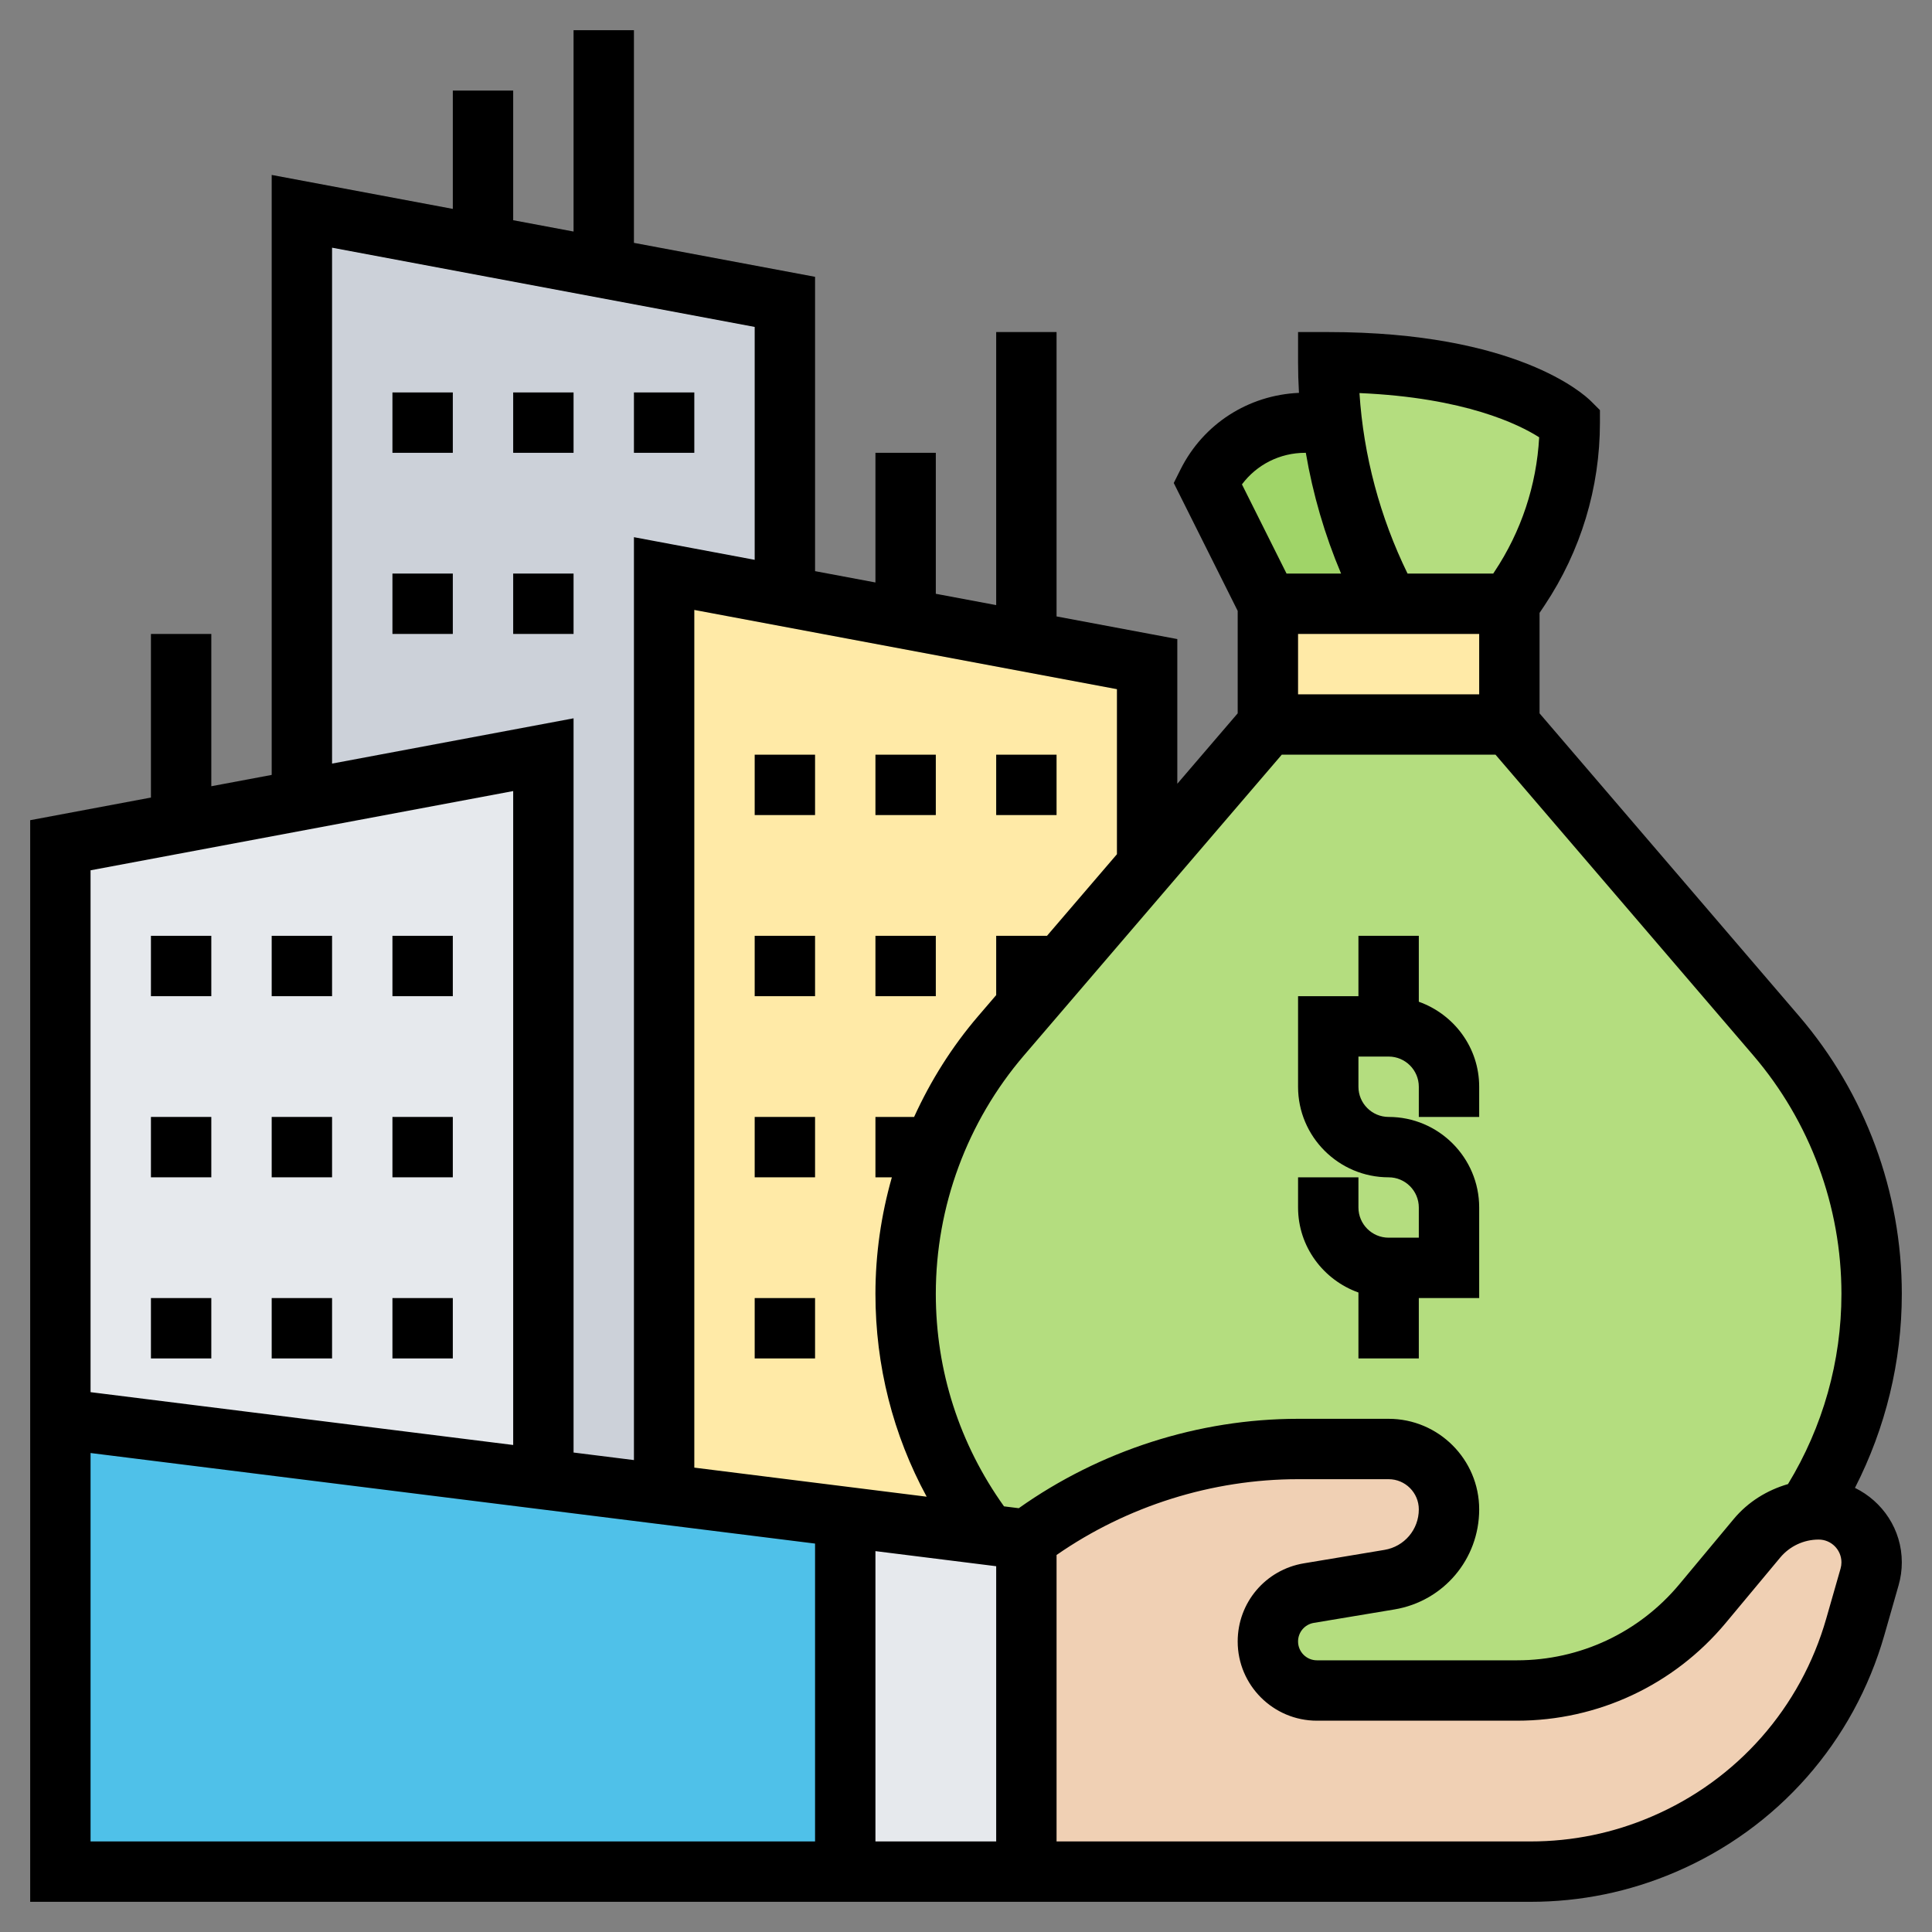 <svg id="_x33_0" enable-background="new 0 0 64 64" height="512" viewBox="0 0 64 64" width="512" xmlns="http://www.w3.org/2000/svg"><rect x="0" y="0" width="64" height="64" fill="#808080" stroke="none"/><g><g><g><path d="m18 25v24l-16-2v-19l4-.75 4-.75z" fill="#e6e9ed"/></g><g><path d="m10 7v19.5l8-1.5v24l4 .5v-29.5-1l4 .75v-9.75z" fill="#ccd1d9"/></g><g><path d="m38 22v6.67l-2.86 3.33-1.98 2.31c-.95 1.11-1.7 2.36-2.23 3.69-.04.1-.07.2-.11.3-.54 1.45-.82 2.99-.82 4.56 0 3 1.01 5.77 2.7 7.98l-4.7-.59-6-.75v-29.5-1l4 .75 4 .75 4 .75z" fill="#ffeaa7"/></g><g><path d="m50 20v4h-8v-4h4z" fill="#ffeaa7"/></g><g><path d="m52 14c0 1.96-.58 3.87-1.66 5.5l-.34.5h-4l-.21-.42c-.88-1.76-1.44-3.64-1.67-5.58-.08-.66-.12-1.33-.12-2 3 0 5 .5 6.25 1s1.75 1 1.75 1z" fill="#b4dd7f"/></g><g><path d="m45.79 19.58.21.42h-4l-2-4c.61-1.23 1.87-2 3.24-2h.88c.23 1.94.79 3.82 1.67 5.58z" fill="#a0d468"/></g><g><path d="m46 48h-3c-3.25 0-6.4 1.05-9 3l-1.3-.16c-1.69-2.21-2.7-4.98-2.7-7.98 0-1.57.28-3.11.82-4.56.04-.1.07-.2.11-.3.53-1.33 1.28-2.58 2.23-3.69l1.98-2.31 2.86-3.33 4-4.67h8l8.84 10.31c2.04 2.38 3.16 5.41 3.16 8.55 0 2.64-.78 5.11-2.12 7.17-.65.09-1.25.42-1.68.93l-1.8 2.16c-1.52 1.83-3.77 2.88-6.15 2.88h-6.63c-.89 0-1.62-.73-1.62-1.62 0-.8.57-1.48 1.36-1.61l2.67-.44c1.14-.19 1.97-1.18 1.97-2.33 0-.55-.22-1.05-.59-1.41-.36-.37-.86-.59-1.41-.59z" fill="#b4dd7f"/></g><g><path d="m28 50.25v11.75h-26v-15l16 2 4 .5z" fill="#4fc1e9"/></g><g><path d="m34 51v11h-6v-11.75l4.7.59z" fill="#e6e9ed"/></g><g><path d="m62 51.75c0 .17-.02.33-.07.49l-.47 1.65c-.46 1.61-1.28 3.09-2.36 4.32-1.09 1.23-2.44 2.23-3.99 2.89-1.39.59-2.89.9-4.41.9h-16.7v-11c2.6-1.95 5.75-3 9-3h3c.55 0 1.05.22 1.41.59.37.36.59.86.59 1.41 0 1.15-.83 2.14-1.97 2.33l-2.67.44c-.79.13-1.36.81-1.36 1.61 0 .89.73 1.62 1.62 1.62h6.63c2.38 0 4.63-1.05 6.15-2.88l1.8-2.16c.43-.51 1.03-.84 1.68-.93.12-.02.24-.03.37-.03.96 0 1.75.79 1.75 1.75z" fill="#f0d0b4"/></g></g><g><path d="m47 33.184v-2.184h-2v2h-2v3c0 1.654 1.346 3 3 3 .552 0 1 .449 1 1v1h-1c-.552 0-1-.449-1-1v-1h-2v1c0 1.302.839 2.402 2 2.816v2.184h2v-2h2v-3c0-1.654-1.346-3-3-3-.552 0-1-.449-1-1v-1h1c.552 0 1 .449 1 1v1h2v-1c0-1.302-.839-2.402-2-2.816z"/><path d="m5 43h2v2h-2z"/><path d="m9 43h2v2h-2z"/><path d="m13 43h2v2h-2z"/><path d="m5 37h2v2h-2z"/><path d="m9 37h2v2h-2z"/><path d="m13 37h2v2h-2z"/><path d="m5 31h2v2h-2z"/><path d="m9 31h2v2h-2z"/><path d="m13 31h2v2h-2z"/><path d="m61.448 49.288c1.013-1.983 1.552-4.175 1.552-6.428 0-3.373-1.209-6.641-3.404-9.202l-8.596-10.027v-3.328l.168-.252c1.198-1.798 1.832-3.89 1.832-6.051v-.414l-.293-.293c-.234-.235-2.473-2.293-8.707-2.293h-1v1c0 .338.01.677.03 1.014-1.676.074-3.168 1.026-3.924 2.538l-.224.448 2.118 4.236v3.394l-2 2.333v-4.793l-4-.75v-9.42h-2v9.045l-2-.375v-4.67h-2v4.295l-2-.375v-9.75l-6-1.125v-7.045h-2v6.67l-2-.375v-4.295h-2v3.92l-6-1.125v19.875l-2 .375v-5.045h-2v5.42l-4 .75v35.83h49.703c1.661 0 3.276-.332 4.801-.986 3.387-1.451 5.908-4.313 6.919-7.854l.471-1.648c.07-.246.106-.5.106-.757 0-1.087-.637-2.019-1.552-2.467zm-.448-6.427c0 2.236-.616 4.404-1.77 6.301-.692.201-1.323.588-1.796 1.155l-1.804 2.165c-1.333 1.6-3.293 2.518-5.377 2.518h-6.629c-.344 0-.624-.28-.624-.624 0-.307.22-.565.521-.616l2.67-.445c1.627-.271 2.809-1.665 2.809-3.315 0-1.654-1.346-3-3-3h-3c-3.298 0-6.563 1.055-9.252 2.961l-.489-.061c-1.474-2.063-2.259-4.485-2.259-7.04 0-2.896 1.038-5.701 2.922-7.9l8.538-9.96h7.081l8.538 9.96c1.883 2.199 2.921 5.005 2.921 7.901zm-12-21.861v2h-6v-2zm1.987-6.514c-.087 1.591-.595 3.122-1.483 4.455l-.039.059h-2.838c-.911-1.863-1.459-3.907-1.593-5.979 3.502.151 5.292 1.043 5.953 1.465zm-7.751.514h.021c.234 1.373.626 2.719 1.168 4h-1.807l-1.477-2.954c.489-.654 1.256-1.046 2.095-1.046zm-6.236 13.297-2.317 2.703h-1.683v1.964l-.596.695c-.87 1.014-1.577 2.143-2.123 3.341h-1.281v2h.544c-.355 1.248-.544 2.545-.544 3.861 0 2.383.584 4.668 1.697 6.719l-7.697-.963v-28.412l14 2.625zm-26-20.092 14 2.625v7.715l-4-.75v30.572l-2-.25v-24.322l-8 1.5zm6 18v21.662l-14-1.75v-17.287zm-14 21.928 24 3v9.867h-24zm26 12.867v-9.617l4 .5v9.117zm31.971-9.039-.472 1.649c-.845 2.959-2.952 5.353-5.783 6.565-1.275.548-2.625.825-4.013.825h-15.703v-9.489c2.334-1.622 5.155-2.511 8-2.511h3c.552 0 1 .449 1 1 0 .668-.479 1.232-1.137 1.342l-2.67.445c-1.27.212-2.193 1.301-2.193 2.589 0 1.447 1.177 2.624 2.624 2.624h6.629c2.679 0 5.199-1.18 6.914-3.238l1.803-2.164c.317-.38.782-.598 1.276-.598.416 0 .754.338.754.754 0 .071-.01.141-.029.207z"/><path d="m25 37h2v2h-2z"/><path d="m25 43h2v2h-2z"/><path d="m29 31h2v2h-2z"/><path d="m25 31h2v2h-2z"/><path d="m33 25h2v2h-2z"/><path d="m29 25h2v2h-2z"/><path d="m25 25h2v2h-2z"/><path d="m13 19h2v2h-2z"/><path d="m21 13h2v2h-2z"/><path d="m17 13h2v2h-2z"/><path d="m13 13h2v2h-2z"/><path d="m17 19h2v2h-2z"/></g></g></svg>